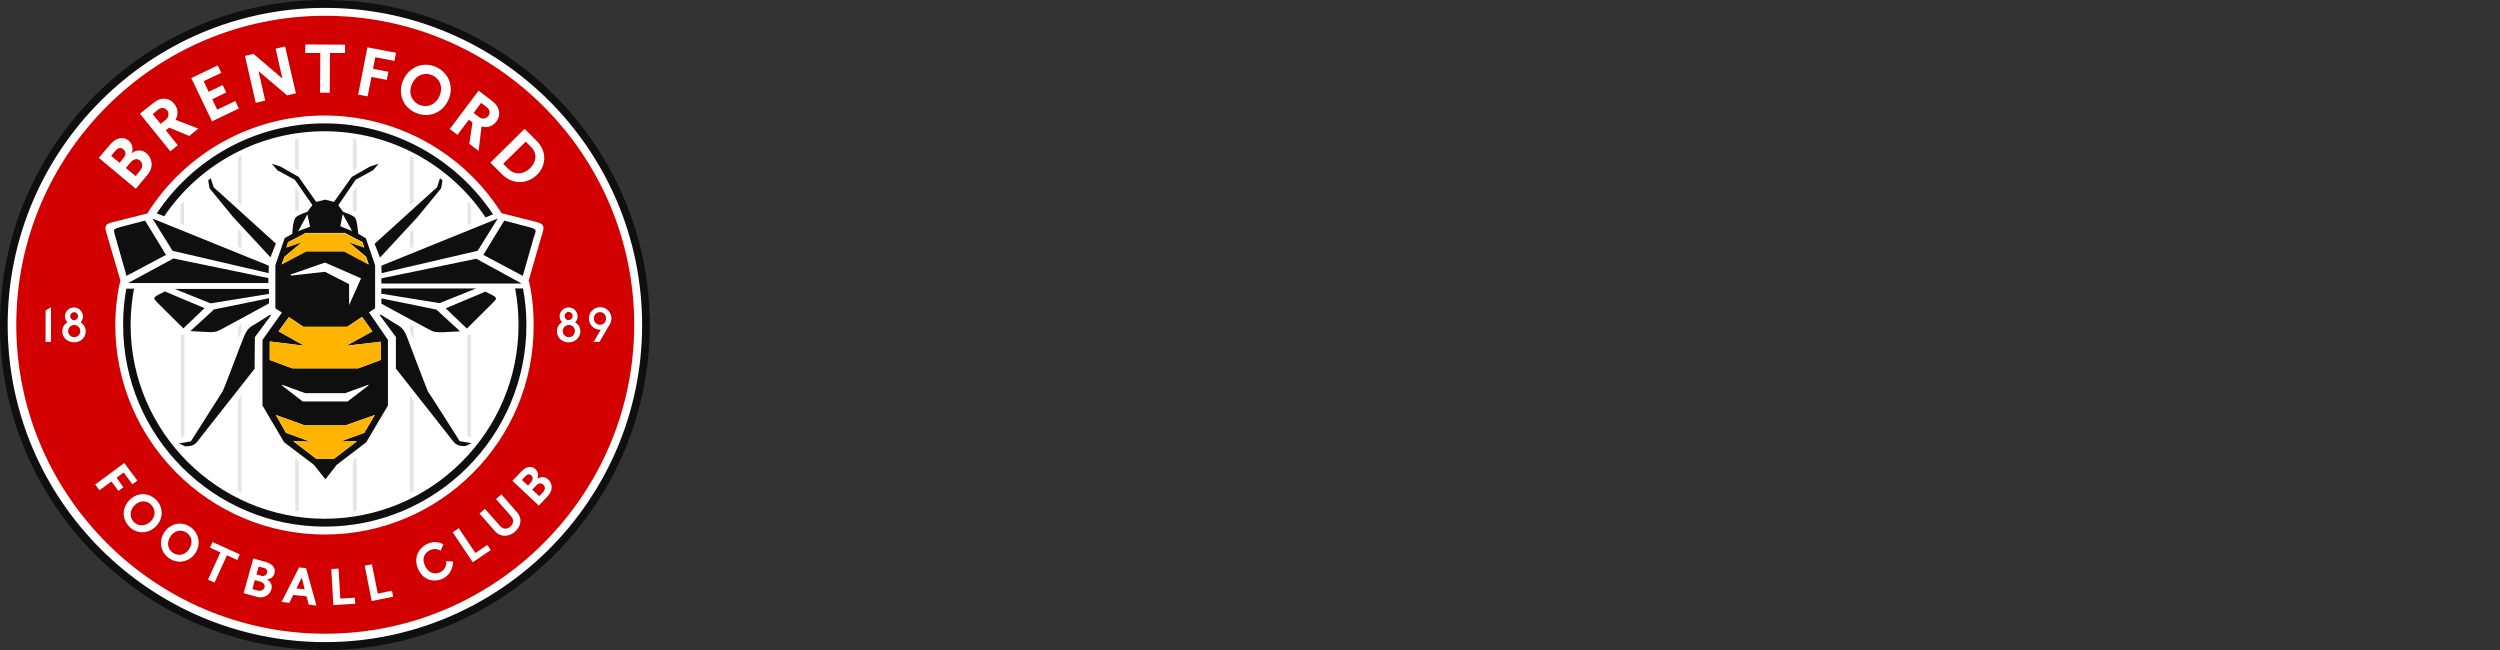 <svg width="200" height="52" viewBox="0 0 200 52" fill="none" xmlns="http://www.w3.org/2000/svg">
<rect x="0" y="0" width="200" height="52" fill="#333333" stroke="none"/>
<g clip-path="url(#clip0_415_11341)">
<path d="M26.018 51.856C40.288 51.856 51.856 40.288 51.856 26.018C51.856 11.748 40.288 0.18 26.018 0.18C11.748 0.18 0.18 11.748 0.18 26.018C0.18 40.288 11.748 51.856 26.018 51.856Z" fill="white"/>
<path d="M30.511 21.255L39.821 17.483L38.215 20.064L30.529 21.85L30.511 21.255ZM30.511 22.267V22.683H41.734L38.107 20.698L30.511 22.267ZM42.816 18.388C42.762 18.316 42.654 18.262 42.276 18.154L40.345 17.649C40.345 17.631 38.667 20.391 38.667 20.391L41.825 22.07L42.709 18.963C42.853 18.566 42.889 18.476 42.816 18.386V18.388ZM9.238 18.963L10.122 22.07L13.28 20.391C13.28 20.391 11.602 17.626 11.602 17.646L9.671 18.151C9.292 18.259 9.184 18.314 9.131 18.386C9.094 18.476 9.13 18.566 9.238 18.963ZM13.875 20.677L10.249 22.644H21.471V22.247L13.875 20.677ZM30.511 23.096L30.493 23.493L35.166 24.251L38.089 23.078H30.511V23.096ZM30.511 23.872V24.287C30.511 24.306 34.03 26.2 34.03 26.2C34.03 26.2 34.553 26.488 34.733 26.543C34.96 26.577 35.19 26.589 35.419 26.579L36.808 26.506C36.808 26.506 34.895 24.756 34.931 24.774C34.968 24.773 30.511 23.871 30.511 23.871V23.872ZM39.442 23.636L38.829 23.33L35.655 24.665L37.351 26.286L39.444 24.21C39.589 24.048 39.697 23.958 39.679 23.867C39.659 23.798 39.604 23.727 39.442 23.636ZM12.342 23.853C12.342 23.944 12.432 24.034 12.576 24.196L14.669 26.271L16.365 24.651L13.191 23.316L12.578 23.622C12.417 23.727 12.342 23.798 12.342 23.853ZM21.508 21.255L12.197 17.483L13.803 20.064L21.489 21.85L21.508 21.255ZM13.929 23.096L16.852 24.269L21.525 23.511L21.507 23.114H13.929V23.096ZM17.103 24.756C17.157 24.738 15.226 26.488 15.226 26.488L16.616 26.561C16.616 26.561 17.031 26.596 17.301 26.525C17.463 26.489 18.005 26.182 18.005 26.182C18.005 26.182 21.523 24.287 21.523 24.269V23.854C21.508 23.871 17.051 24.773 17.105 24.755L17.103 24.756ZM30.401 20.606L33.378 17.394L35.29 15.066L35.398 14.435L35.2 14.255L34.966 14.977L29.968 19.505C29.986 19.541 30.401 20.606 30.401 20.606ZM34.23 31.305C34.176 31.232 32.552 26.938 32.552 26.938C32.282 26.253 32.047 26.128 31.56 25.858L30.442 25.154L30.388 25.226L31.671 26.958V29.484L35.821 34.752C36.38 35.455 36.416 35.69 37.228 35.69L37.728 35.455L36.772 35.292C36.79 35.311 34.3 31.376 34.228 31.308M17.809 31.308C17.755 31.38 15.265 35.313 15.265 35.313L14.308 35.473L14.813 35.707C15.643 35.707 15.662 35.473 16.221 34.769L20.37 29.502L20.389 26.976L21.672 25.244L21.618 25.171L20.5 25.875C20.013 26.145 19.778 26.272 19.507 26.956C19.489 26.937 17.887 31.232 17.812 31.304M18.66 17.375L21.637 20.587C21.637 20.587 22.052 19.522 22.07 19.486L17.09 14.975L16.855 14.253L16.657 14.434L16.765 15.065L18.66 17.375ZM31.035 27.191V32.441L29.3 35.382L26.937 37.187L26.034 38.342L25.113 37.187L22.731 35.382L20.999 32.441V27.191L22.552 25.007L22.029 24.664V21.22L22.772 19.055L23.385 18.694C23.385 18.694 23.421 17.681 23.638 17.411C23.8 17.194 24.594 16.942 24.594 16.942L24.991 16.402L23.584 14.381L22.195 13.623L21.742 13.101L22.427 13.318L23.889 14.148L25.296 16.151L26.018 15.971L26.722 16.151L28.148 14.148L29.609 13.318L30.294 13.101L29.841 13.623L28.451 14.38L27.065 16.419L27.444 16.942C27.444 16.942 28.238 17.213 28.4 17.412C28.599 17.682 28.653 18.695 28.653 18.695L29.266 19.056L30.009 21.221V24.665L29.518 24.987L31.035 27.191ZM27.928 22.733V24.412L28.884 22.265L26 21.003L23.258 21.959L23.276 22.049L26 21.743L27.928 22.733ZM27.227 18.099L28.165 18.478L27.422 17.127L27.227 18.099ZM23.85 18.496L24.807 18.135L24.59 17.143L23.85 18.496ZM22.534 21.148L24.506 20.1H27.537L29.503 21.146L29.284 20.53L27.877 19.357L29.14 19.79L28.995 19.357C28.995 19.357 27.644 18.689 27.623 18.635H24.43C24.412 18.689 23.059 19.357 23.059 19.357L22.914 19.79L24.177 19.357L22.771 20.53L22.534 21.148ZM29.988 33.199L27.642 34.029H24.377L22.067 33.199L22.877 34.625L24.808 35.328L23.457 35.292L25.298 36.7H26.723L28.564 35.292L27.213 35.328L29.144 34.625L29.988 33.199ZM24.214 32.118H27.805L29.483 30.835L29.464 30.781L27.624 31.449H24.412L22.572 30.781L22.554 30.835L24.214 32.118ZM30.456 27.337L27.696 27.662L29.789 26.507L28.963 25.35L27.772 26.145H24.268L23.113 25.369L22.284 26.505L24.341 27.66L21.58 27.317V28.797L23.366 29.464H28.671L30.457 28.797V27.335L30.456 27.337ZM51.982 26C51.982 11.674 40.326 0 25.982 0C11.639 0 0 11.674 0 26C0 40.326 11.656 52 26 52C40.344 52 51.982 40.326 51.982 26ZM51.369 26C51.369 39.983 39.984 51.369 26.001 51.369C12.017 51.369 0.614 39.983 0.614 26C0.614 12.017 11.999 0.631 26 0.631C40.001 0.631 51.369 12.017 51.369 26H51.369ZM13.136 17.303C14.56 15.2 16.48 13.48 18.726 12.294C20.972 11.108 23.476 10.492 26.016 10.501C28.556 10.51 31.055 11.143 33.292 12.345C35.53 13.547 37.438 15.281 38.847 17.394L39.443 17.141C36.555 12.793 31.557 9.87 25.964 9.87C20.371 9.87 15.445 12.72 12.54 17.069L13.136 17.303ZM10.104 23.096C9.929 24.054 9.844 25.026 9.851 26C9.851 34.895 17.086 42.13 25.981 42.13C34.876 42.13 42.113 34.895 42.113 26C42.115 25.019 42.024 24.041 41.842 23.077H41.211C41.393 24.041 41.483 25.019 41.481 26C41.481 34.552 34.517 41.499 25.982 41.499C17.448 41.499 10.45 34.552 10.45 26C10.448 25.026 10.538 24.053 10.72 23.096H10.104Z" fill="#0F0F0F"/>
<path d="M22.75 20.551L24.157 19.378L22.894 19.811L23.039 19.378C23.039 19.378 24.389 18.71 24.41 18.656H27.604C27.622 18.71 28.976 19.378 28.976 19.378L29.12 19.811L27.857 19.378L29.265 20.551L29.481 21.164L27.515 20.117H24.485L22.518 21.164L22.75 20.551ZM29.988 33.199L27.642 34.029H24.377L22.067 33.199L22.877 34.624L24.808 35.328L23.457 35.292L25.298 36.7H26.723L28.564 35.292L27.213 35.328L29.144 34.624L29.988 33.199ZM30.457 27.335L27.697 27.66L29.79 26.505L28.963 25.35L27.772 26.144H24.268L23.113 25.369L22.284 26.505L24.341 27.66L21.58 27.317V28.796L23.366 29.464H28.671L30.457 28.796V27.335Z" fill="#FFB400"/>
<path d="M32.803 16.419V12.414L33.091 12.576V16.148L32.803 16.419ZM32.803 31.593V39.427L33.091 39.265V32.062L32.803 31.593ZM33.091 19.739V18.296L32.803 18.639V19.866L33.091 19.739ZM33.091 27.118V26.126L32.803 25.946V26.54L33.091 27.118ZM28.526 13.477V11.15L28.237 11.096V13.642L28.526 13.477ZM28.237 36.861V40.902L28.526 40.848V36.609L28.237 36.861ZM28.237 15.353V16.816L28.526 16.96V14.925L28.237 15.353ZM37.692 17.879V16.365L37.404 16.113V18.007L37.692 17.879ZM37.385 26.793V34.914L37.674 34.968V26.776L37.385 26.793ZM19.324 16.419V12.414L19.036 12.576V16.148L19.324 16.419ZM19.035 32.062V39.261L19.324 39.423V31.59L19.035 32.062ZM19.324 19.865V18.639L19.035 18.296V19.739L19.324 19.865ZM19.324 26.541V25.946L19.035 26.126V27.118L19.324 26.541ZM23.889 13.642V11.096L23.601 11.15V13.478L23.889 13.642ZM23.619 36.629V40.869L23.907 40.923V36.88L23.619 36.629ZM23.619 14.923V16.962L23.907 16.817V15.355L23.619 14.923ZM14.723 17.989V16.094L14.435 16.347V17.862L14.723 17.989ZM14.471 26.775V34.967L14.759 34.913V26.794L14.471 26.775Z" fill="#E5E5E5"/>
<path d="M11.202 12.847C10.949 12.63 10.662 12.739 10.444 12.991L10.069 13.439L10.845 14.089L11.205 13.656C11.422 13.388 11.458 13.064 11.202 12.847Z" fill="#D20000"/>
<path d="M23.709 47.074L24.376 47.147L24.142 46.209L23.709 47.074Z" fill="#D20000"/>
<path d="M21.111 45.432L20.695 45.325L20.515 45.956L20.912 46.064C21.111 46.118 21.309 46.028 21.363 45.83C21.417 45.595 21.273 45.468 21.111 45.432Z" fill="#D20000"/>
<path d="M9.256 12.035L8.895 12.468L9.563 13.027L9.906 12.612C10.086 12.395 10.086 12.125 9.87 11.944C9.653 11.746 9.4 11.872 9.256 12.035Z" fill="#D20000"/>
<path d="M5.919 25.621C6.005 25.621 6.088 25.587 6.149 25.526C6.209 25.465 6.244 25.382 6.244 25.296C6.244 25.21 6.209 25.128 6.149 25.067C6.088 25.006 6.005 24.971 5.919 24.971C5.836 24.977 5.759 25.013 5.702 25.074C5.646 25.134 5.614 25.214 5.614 25.296C5.614 25.379 5.646 25.459 5.702 25.519C5.759 25.579 5.836 25.616 5.919 25.621Z" fill="#D20000"/>
<path d="M14.904 42.6C14.489 42.33 13.929 42.438 13.621 42.943C13.296 43.448 13.441 43.971 13.855 44.242C14.27 44.513 14.83 44.404 15.138 43.917C15.463 43.411 15.337 42.87 14.904 42.6Z" fill="#D20000"/>
<path d="M20.822 46.53L20.386 46.407L20.188 47.129L20.603 47.237C20.856 47.309 21.09 47.219 21.162 46.984C21.219 46.768 21.057 46.605 20.822 46.53Z" fill="#D20000"/>
<path d="M5.919 26C5.823 26.003 5.73 26.035 5.653 26.091C5.575 26.146 5.515 26.224 5.481 26.313C5.446 26.402 5.439 26.5 5.46 26.593C5.481 26.687 5.529 26.772 5.598 26.838C5.667 26.905 5.754 26.949 5.848 26.967C5.942 26.984 6.039 26.973 6.127 26.936C6.215 26.898 6.29 26.836 6.343 26.756C6.396 26.676 6.424 26.583 6.424 26.487C6.423 26.422 6.41 26.357 6.384 26.297C6.359 26.236 6.321 26.182 6.274 26.137C6.227 26.091 6.171 26.056 6.11 26.032C6.049 26.009 5.984 25.998 5.919 26Z" fill="#D20000"/>
<path d="M13.37 8.823C13.19 8.606 12.901 8.571 12.648 8.769L12.215 9.13L12.846 9.906L13.262 9.581C13.515 9.364 13.551 9.058 13.37 8.823Z" fill="#D20000"/>
<path d="M42.402 13.46C42.889 12.991 43.033 12.287 42.474 11.746L42.059 11.331L40.254 13.101L40.651 13.498C41.21 14.056 41.914 13.929 42.402 13.46Z" fill="#D20000"/>
<path d="M45.486 25.603C45.573 25.603 45.655 25.569 45.716 25.508C45.777 25.447 45.811 25.364 45.811 25.278C45.811 25.192 45.777 25.109 45.716 25.048C45.655 24.987 45.573 24.953 45.486 24.953C45.445 24.953 45.403 24.962 45.365 24.979C45.327 24.995 45.292 25.02 45.264 25.05C45.235 25.08 45.213 25.116 45.198 25.155C45.184 25.195 45.178 25.236 45.18 25.278C45.18 25.477 45.306 25.603 45.486 25.603Z" fill="#D20000"/>
<path d="M45.487 26C45.391 26.004 45.298 26.035 45.221 26.091C45.143 26.146 45.083 26.224 45.049 26.313C45.015 26.403 45.008 26.5 45.028 26.593C45.049 26.687 45.097 26.772 45.166 26.839C45.235 26.905 45.322 26.95 45.416 26.967C45.51 26.984 45.607 26.974 45.695 26.936C45.783 26.899 45.858 26.836 45.911 26.756C45.964 26.677 45.992 26.583 45.992 26.487C45.993 26.421 45.981 26.356 45.955 26.295C45.93 26.234 45.893 26.179 45.845 26.134C45.798 26.088 45.742 26.052 45.68 26.029C45.618 26.007 45.552 25.997 45.487 26Z" fill="#D20000"/>
<path d="M47.995 24.971C47.688 24.971 47.508 25.206 47.508 25.477C47.506 25.542 47.517 25.607 47.54 25.668C47.564 25.729 47.599 25.785 47.645 25.832C47.69 25.879 47.744 25.917 47.804 25.942C47.865 25.968 47.929 25.982 47.995 25.982C48.301 25.982 48.482 25.747 48.482 25.477C48.48 25.19 48.284 24.971 47.995 24.971Z" fill="#D20000"/>
<path d="M39.064 9.274C39.226 9.058 39.208 8.769 38.937 8.571L38.485 8.228L37.889 9.038L38.322 9.363C38.375 9.409 38.437 9.443 38.505 9.464C38.572 9.485 38.643 9.491 38.712 9.483C38.782 9.474 38.849 9.451 38.91 9.416C38.971 9.38 39.023 9.332 39.064 9.274Z" fill="#D20000"/>
<path d="M33.56 8.39C34.174 8.643 34.86 8.39 35.166 7.668C35.473 6.946 35.166 6.261 34.553 6.008C33.94 5.756 33.254 6.008 32.947 6.751C32.64 7.451 32.947 8.138 33.56 8.39Z" fill="#D20000"/>
<path d="M26.018 1.263C12.377 1.263 1.302 12.359 1.302 25.98C1.302 39.621 12.398 50.697 26.018 50.697C39.66 50.697 50.735 39.6 50.735 25.98C50.735 12.359 39.641 1.263 26.018 1.263ZM42.942 11.278C43.826 12.18 43.646 13.317 42.96 13.985C42.292 14.652 41.102 14.887 40.127 13.912L39.228 13.009L41.97 10.302L42.942 11.278ZM39.405 8.104C40.019 8.573 40.073 9.24 39.712 9.725C39.579 9.906 39.393 10.041 39.18 10.113C38.967 10.184 38.736 10.187 38.521 10.122L38.287 12.07L37.544 11.511L37.797 9.797L37.508 9.58L36.594 10.79L35.981 10.32L38.29 7.253L39.405 8.104ZM32.243 6.441C32.695 5.377 33.813 4.907 34.842 5.34C35.87 5.773 36.339 6.894 35.888 7.957C35.437 9.019 34.319 9.472 33.29 9.037C32.261 8.624 31.792 7.506 32.243 6.441ZM29.393 3.789L31.684 4.222L31.558 4.872L30.024 4.583L29.841 5.503L31.07 5.74L30.944 6.39L29.717 6.155L29.411 7.709L28.653 7.564L29.393 3.789ZM24.431 3.555L27.605 3.573V4.241H26.397L26.378 7.415H25.604L25.622 4.241H24.413L24.431 3.555ZM20.282 4.312L22.59 6.28L22.05 3.898L22.807 3.714L23.672 7.467L22.969 7.631L20.678 5.683L21.218 8.046L20.46 8.227L19.595 4.474L20.282 4.312ZM17.415 5.232L17.703 5.828L16.296 6.496L16.693 7.344L17.811 6.804L18.099 7.399L16.981 7.94L17.378 8.77L18.822 8.084L19.11 8.68L16.963 9.708L15.303 6.244L17.415 5.232ZM12.309 8.209C12.904 7.722 13.572 7.83 13.95 8.317C14.094 8.492 14.18 8.708 14.196 8.934C14.212 9.16 14.158 9.386 14.041 9.58L15.864 10.284L15.142 10.879L13.536 10.211L13.266 10.428L14.223 11.619L13.627 12.106L11.191 9.092L12.309 8.209ZM8.808 11.565C9.314 10.969 9.889 10.915 10.288 11.24C10.431 11.361 10.532 11.524 10.578 11.706C10.623 11.887 10.61 12.079 10.541 12.253C10.884 11.983 11.335 11.946 11.714 12.253C12.147 12.614 12.345 13.354 11.786 14.003L10.864 15.102L7.903 12.628L8.808 11.565ZM4.078 27.351H3.645V24.845L4.078 24.575L4.078 27.351ZM5.919 27.386C5.395 27.386 4.981 27.007 4.981 26.502C4.978 26.356 5.015 26.212 5.088 26.085C5.16 25.959 5.266 25.854 5.394 25.783C5.328 25.721 5.276 25.645 5.242 25.561C5.208 25.477 5.192 25.387 5.195 25.296C5.201 25.109 5.28 24.931 5.414 24.8C5.549 24.669 5.729 24.596 5.917 24.596C6.105 24.596 6.285 24.669 6.42 24.8C6.554 24.931 6.633 25.109 6.639 25.296C6.64 25.387 6.624 25.476 6.589 25.56C6.555 25.644 6.504 25.72 6.44 25.783C6.567 25.856 6.672 25.961 6.745 26.088C6.818 26.215 6.856 26.359 6.855 26.505C6.857 27.013 6.46 27.389 5.919 27.389V27.386ZM9.87 38.988L9.473 39.276L8.914 38.518L7.96 39.225L7.617 38.756L9.945 37.042L10.992 38.449L10.594 38.739L9.89 37.8L9.331 38.216L9.87 38.988ZM10.324 42.112C9.746 41.517 9.746 40.597 10.378 39.983C11.009 39.369 11.912 39.388 12.507 40.001C13.085 40.597 13.085 41.517 12.453 42.131C11.822 42.745 10.899 42.726 10.324 42.112ZM15.647 44.224C15.177 44.945 14.296 45.144 13.572 44.693C12.868 44.242 12.669 43.342 13.12 42.618C13.59 41.875 14.492 41.679 15.196 42.131C15.897 42.599 16.113 43.502 15.643 44.224H15.647ZM18.985 44.801L18.155 44.422L17.163 46.605L16.64 46.371L17.631 44.188L16.802 43.809L17 43.358L19.183 44.35L18.985 44.801ZM21.962 45.865C21.923 46 21.843 46.119 21.733 46.207C21.623 46.294 21.489 46.345 21.349 46.352C21.637 46.514 21.818 46.803 21.709 47.146C21.601 47.562 21.15 47.922 20.536 47.742L19.489 47.454L20.265 44.675L21.278 44.963C21.85 45.126 22.067 45.505 21.959 45.865H21.962ZM24.701 48.373L24.521 47.705L23.457 47.597L23.15 48.229L22.519 48.157L23.926 45.396L24.485 45.45L25.316 48.446L24.701 48.373ZM25.985 42.762C16.747 42.762 9.222 35.238 9.222 26C9.225 25.007 9.315 24.017 9.493 23.041C9.547 22.77 9.637 22.463 9.637 22.463L8.663 19.143C8.464 18.44 8.374 18.241 8.482 18.063C8.518 17.991 8.609 17.864 8.933 17.793L11.802 17.071L11.856 16.963C13.367 14.601 15.445 12.657 17.902 11.307C20.36 9.958 23.116 9.247 25.919 9.24C28.722 9.233 31.482 9.93 33.946 11.266C36.41 12.603 38.499 14.537 40.021 16.89L40.112 17.052L42.98 17.774C43.305 17.865 43.396 17.973 43.432 18.044C43.54 18.225 43.467 18.423 43.251 19.125L42.295 22.445C42.295 22.445 42.386 22.77 42.44 23.058C42.615 24.029 42.699 25.014 42.69 26C42.744 35.238 35.22 42.762 25.983 42.762H25.985ZM26.667 48.409L26.505 45.522L27.082 45.486L27.227 47.886L28.382 47.813L28.418 48.3L26.667 48.409ZM29.735 48.083L29.176 45.25L29.754 45.142L30.223 47.487L31.36 47.253L31.45 47.74L29.735 48.083ZM35.365 46.315C34.661 46.622 33.831 46.387 33.452 45.521C33.037 44.6 33.525 43.807 34.21 43.5C34.409 43.408 34.627 43.364 34.846 43.37C35.065 43.376 35.279 43.433 35.473 43.536L35.256 44.059C35.134 43.981 34.993 43.935 34.848 43.925C34.703 43.916 34.558 43.944 34.426 44.005C33.975 44.204 33.722 44.655 33.993 45.251C34.246 45.81 34.736 45.993 35.184 45.791C35.527 45.646 35.724 45.322 35.707 44.889L36.248 44.925C36.231 45.594 35.888 46.099 35.365 46.316V46.315ZM37.819 44.98L36.213 42.58L36.7 42.256L38.035 44.24L38.991 43.591L39.261 44.006L37.819 44.98ZM41.196 42.544C40.763 42.923 40.077 43.031 39.59 42.49L38.363 41.083L38.795 40.704L39.986 42.054C40.275 42.379 40.582 42.343 40.834 42.127C41.069 41.91 41.159 41.603 40.87 41.278L39.679 39.928L40.112 39.549L41.34 40.956C41.842 41.498 41.643 42.166 41.193 42.545L41.196 42.544ZM43.848 39.657L43.105 40.451L40.994 38.466L41.716 37.709C42.113 37.276 42.564 37.276 42.834 37.528C42.939 37.625 43.009 37.752 43.035 37.892C43.061 38.032 43.041 38.177 42.978 38.304C43.249 38.124 43.592 38.106 43.862 38.358C44.17 38.628 44.278 39.19 43.845 39.658L43.848 39.657ZM45.489 27.388C44.966 27.388 44.551 27.009 44.551 26.504C44.548 26.357 44.585 26.212 44.658 26.085C44.732 25.957 44.838 25.853 44.967 25.782C44.901 25.719 44.849 25.644 44.815 25.56C44.781 25.476 44.765 25.385 44.768 25.295C44.774 25.107 44.852 24.929 44.987 24.799C45.122 24.668 45.302 24.595 45.49 24.595C45.677 24.595 45.858 24.668 45.992 24.799C46.127 24.929 46.206 25.107 46.211 25.295C46.213 25.385 46.196 25.475 46.162 25.559C46.128 25.642 46.077 25.718 46.013 25.782C46.14 25.855 46.245 25.96 46.318 26.087C46.391 26.213 46.429 26.357 46.428 26.504C46.425 26.992 46.028 27.389 45.487 27.389L45.489 27.388ZM47.961 27.352H47.492L48.069 26.36C48.033 26.36 47.997 26.378 47.961 26.378C47.785 26.368 47.616 26.306 47.475 26.201C47.333 26.095 47.226 25.951 47.166 25.785C47.106 25.619 47.095 25.44 47.136 25.268C47.177 25.097 47.267 24.941 47.395 24.82C47.523 24.699 47.684 24.618 47.857 24.587C48.031 24.557 48.21 24.578 48.372 24.647C48.533 24.717 48.671 24.833 48.768 24.98C48.865 25.127 48.917 25.299 48.917 25.476C48.909 25.662 48.851 25.843 48.75 26L47.961 27.352Z" fill="#D20000"/>
<path d="M42.51 38.035C42.348 37.873 42.149 37.963 42.04 38.089L41.752 38.396L42.239 38.847L42.509 38.54C42.636 38.377 42.654 38.179 42.51 38.035Z" fill="#D20000"/>
<path d="M10.772 40.416C10.357 40.831 10.357 41.391 10.7 41.751C11.043 42.112 11.602 42.13 12.035 41.733C12.468 41.318 12.45 40.758 12.107 40.398C11.764 40.02 11.202 40.001 10.772 40.416Z" fill="#D20000"/>
<path d="M42.889 38.846L42.582 39.169L43.141 39.692L43.43 39.385C43.61 39.205 43.646 38.934 43.465 38.772C43.267 38.594 43.051 38.666 42.889 38.846Z" fill="#D20000"/>
</g>
<defs>
<clipPath id="clip0_415_11341">
<rect width="51.982" height="52" fill="white"/>
</clipPath>
</defs>
</svg>
